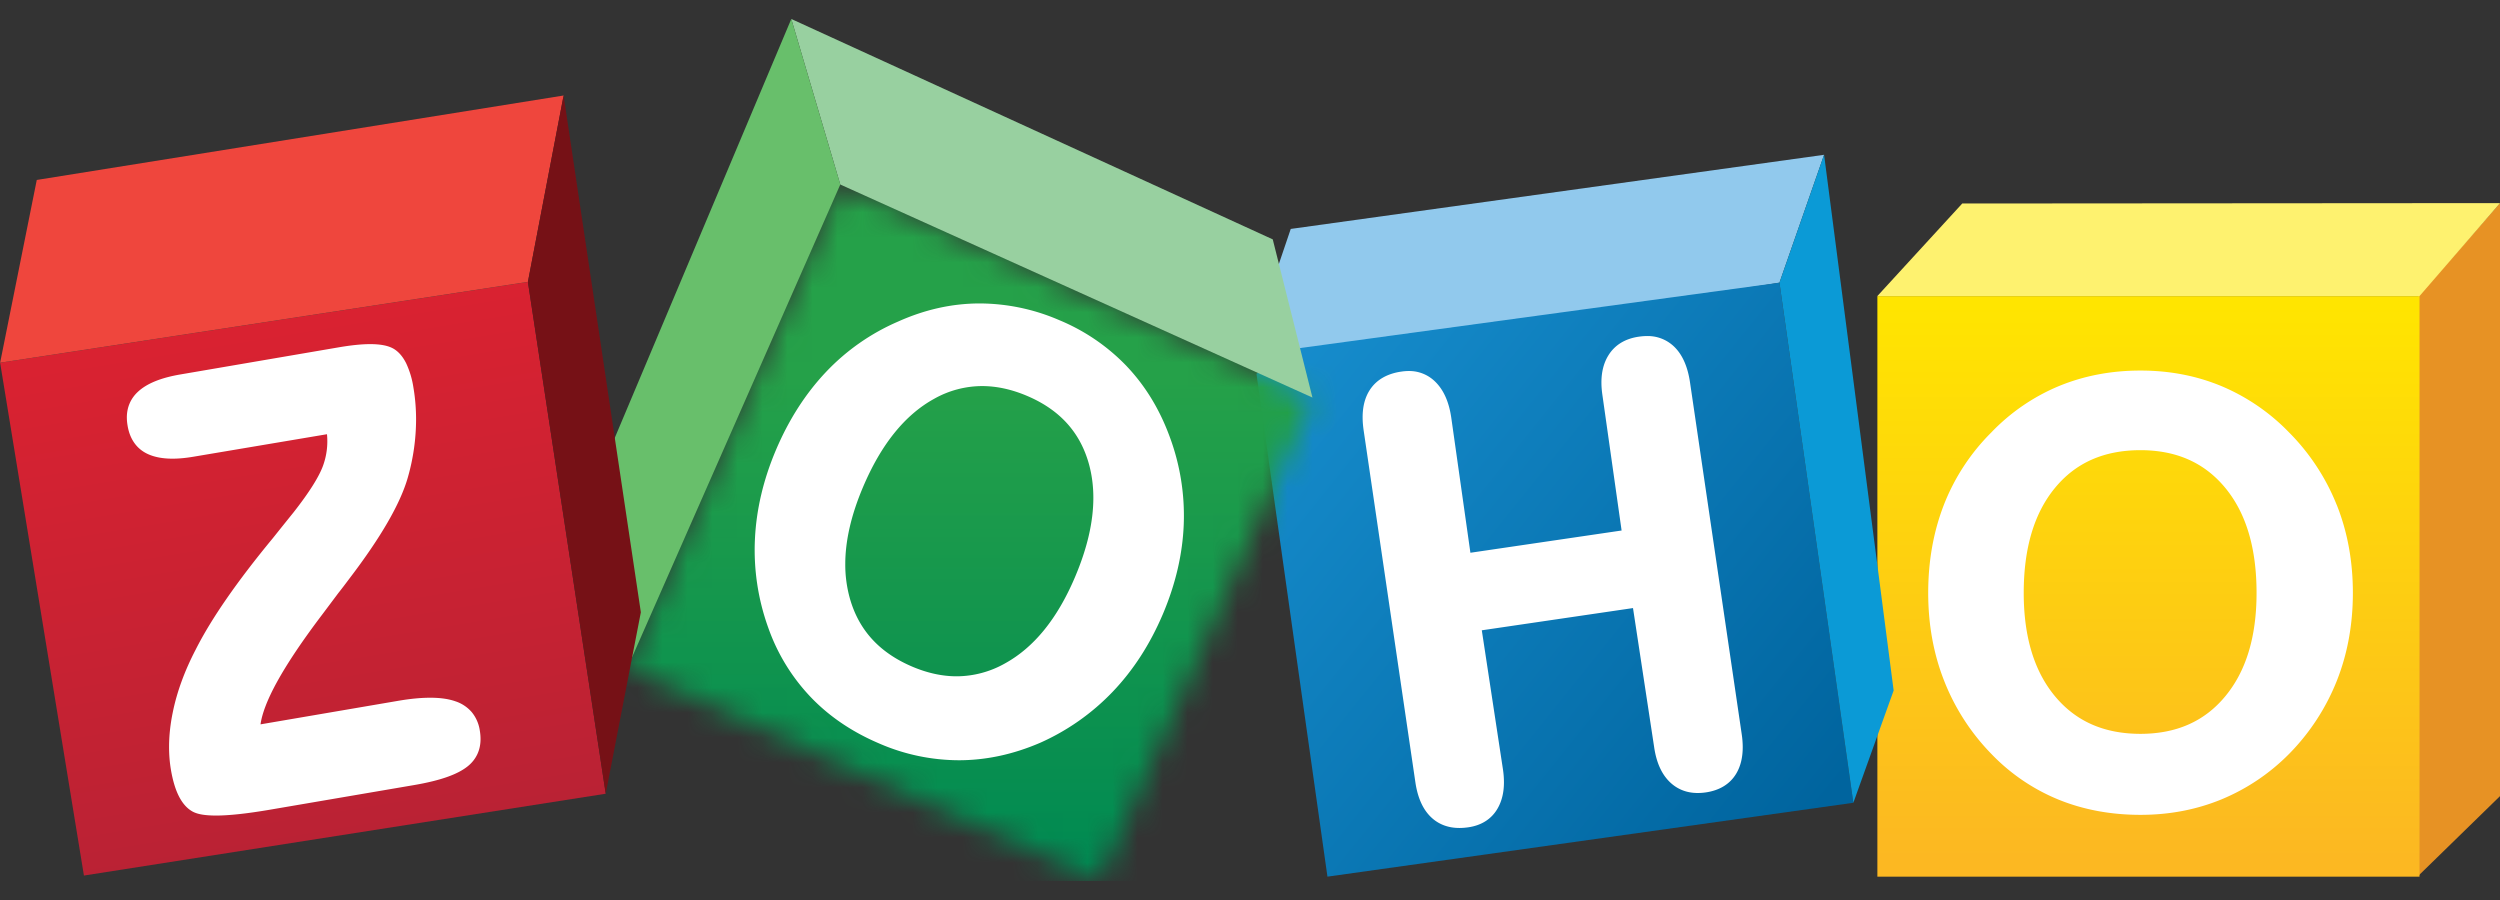 <svg xmlns="http://www.w3.org/2000/svg" width="100" height="36" fill="none"><rect width="100%" height="100%" fill="#333333" stroke="none"/><g clip-path="url(#a)"><path fill="#E79224" d="M100.003 8.123v23.719l-3.275 3.195V11.843l3.275-3.72"/><path fill="url(#b)" d="M96.78 11.844H75.095v23.222H96.78V11.844Z"/><path fill="#FEF26F" d="m78.49 8.14-3.397 3.704H96.78l3.223-3.72-21.513.016"/><path fill="#91C9ED" d="m51.63 9.157 21.333-2.965-1.785 5.115-20.21 3.205.086-3.657.576-1.698Z"/><path fill="url(#c)" d="m71.178 11.306 2.955 20.805-21.035 2.955-2.84-20.113 1.228-.96 19.693-2.687"/><path fill="#0B9AD6" d="m72.963 6.191.017.126 2.766 21.303-1.612 4.491-2.956-20.805"/><mask id="d" width="28" height="29" x="25" y="7" maskUnits="userSpaceOnUse" style="mask-type:luminance"><path fill="#fff" d="m33.613 7.381 18.886 8.522-8.522 19.345-18.886-8.521 8.522-19.346"/></mask><g mask="url(#d)"><path fill="url(#e)" d="M.005.759h99.998V35.24H.005V.76Z"/></g><path fill="#98D0A0" d="m31.652.759 1.96 6.622 18.886 8.521-1.588-6.327L31.652.759Z"/><path fill="#68BF6B" d="m31.652.758-7.602 18.04 1.04 7.929L33.612 7.38 31.652.758Z"/><path fill="url(#f)" d="m21.115 11.276 3.113 20.473-20.871 3.273L.005 14.509l21.11-3.232"/><path fill="#EF463D" d="m.005 14.508 1.466-7.31L22.544 3.82l-1.428 7.455L.005 14.508Z"/><path fill="#761116" d="m22.544 3.82 3.09 20.671-1.405 7.257-3.113-20.472 1.428-7.455Z"/><path fill="#fff" d="M67.6 15.292c-.095-.646-.316-1.14-.673-1.462a1.516 1.516 0 0 0-1.05-.388c-.104 0-.21.009-.322.025-.546.078-.964.331-1.22.749-.187.302-.278.666-.278 1.084 0 .16.014.33.04.507l.767 5.413-6.048.89-.767-5.414c-.093-.63-.31-1.118-.663-1.45a1.472 1.472 0 0 0-1.04-.405c-.095 0-.193.008-.292.023-.569.081-1.003.33-1.266.741-.19.296-.283.662-.283 1.087 0 .164.014.336.04.518l2.07 14.08c.095.647.321 1.139.693 1.457.29.248.654.373 1.071.372.114 0 .233-.009.355-.027.52-.075.923-.327 1.165-.744.174-.297.259-.653.259-1.06a3.51 3.51 0 0 0-.04-.514l-.846-5.562 6.048-.889.846 5.562c.093.64.318 1.128.684 1.45.292.257.652.386 1.06.385.106 0 .213-.008.324-.024.544-.08.96-.329 1.21-.743.179-.295.265-.654.265-1.067 0-.163-.013-.335-.04-.516L67.6 15.292Zm-24.598 7.787c-.711 1.677-1.65 2.826-2.813 3.463a3.947 3.947 0 0 1-1.922.51c-.573 0-1.165-.127-1.775-.386-1.322-.563-2.145-1.469-2.502-2.746a5.026 5.026 0 0 1-.179-1.353c0-.937.235-1.965.71-3.084.728-1.716 1.678-2.887 2.84-3.528a3.927 3.927 0 0 1 1.923-.512c.58 0 1.18.13 1.8.393 1.314.559 2.13 1.466 2.48 2.75.113.419.17.86.17 1.325 0 .958-.242 2.014-.732 3.168Zm2.07-8.427a7.945 7.945 0 0 0-2.701-1.846 8.07 8.07 0 0 0-3.179-.668h-.05c-1.085.007-2.158.249-3.215.723a8.728 8.728 0 0 0-2.89 2.021c-.818.866-1.485 1.906-2 3.119-.507 1.198-.789 2.397-.841 3.596a9.16 9.16 0 0 0 .535 3.514 7.748 7.748 0 0 0 1.7 2.775c.747.78 1.667 1.4 2.755 1.861a8.026 8.026 0 0 0 3.168.663h.028c1.08-.005 2.15-.237 3.209-.692h.001a9.167 9.167 0 0 0 2.913-2.045c.828-.865 1.497-1.903 2.01-3.109.51-1.205.79-2.405.835-3.599a9.05 9.05 0 0 0-.563-3.498c-.401-1.093-.974-2.032-1.716-2.815ZM18.872 28.488a1.468 1.468 0 0 0-.656-.436c-.277-.097-.613-.143-1.008-.143-.372 0-.797.041-1.277.123l-5.51.942c.059-.425.27-.983.641-1.663.416-.761 1.028-1.676 1.836-2.741l.637-.85c.105-.13.251-.322.441-.576 1.26-1.653 2.04-2.999 2.34-4.055a8.487 8.487 0 0 0 .327-2.307c0-.435-.035-.864-.107-1.286a3.517 3.517 0 0 0-.288-.962c-.127-.256-.288-.45-.487-.574-.224-.136-.54-.194-.953-.195-.34 0-.75.042-1.228.123l-6.366 1.09c-.771.132-1.34.358-1.704.7-.288.271-.437.622-.436 1.025 0 .105.01.213.03.326.089.54.37.938.825 1.14.268.12.593.178.97.178.259 0 .542-.027.85-.08l5.33-.898a2.858 2.858 0 0 1-.158 1.26c-.159.44-.554 1.07-1.184 1.872-.178.22-.451.56-.82 1.022-1.437 1.74-2.466 3.225-3.089 4.46-.442.85-.75 1.688-.917 2.511-.099.481-.148.942-.148 1.385 0 .317.025.624.076.921.073.426.178.778.32 1.056.142.277.322.485.546.607.207.113.513.158.933.159.533 0 1.251-.079 2.16-.234l5.776-.987c1.023-.176 1.735-.42 2.148-.76.33-.271.502-.644.5-1.082 0-.112-.01-.226-.031-.346a1.5 1.5 0 0 0-.319-.725Zm-4.896-5.344Zm75.036 4.706c-.83 1.004-1.95 1.502-3.394 1.504-1.454-.002-2.578-.498-3.413-1.498-.834-1-1.255-2.374-1.256-4.139 0-1.798.42-3.193 1.25-4.2.83-1.008 1.957-1.508 3.419-1.51 1.444.002 2.563.502 3.394 1.51.83 1.007 1.25 2.402 1.25 4.2 0 1.757-.42 3.13-1.25 4.133Zm4.457-7.653a8.669 8.669 0 0 0-1.904-2.898 8.17 8.17 0 0 0-2.706-1.854c-1-.416-2.08-.623-3.24-.623-1.168 0-2.258.207-3.265.622A8.011 8.011 0 0 0 79.65 17.3a8.39 8.39 0 0 0-1.892 2.886c-.42 1.08-.63 2.256-.63 3.529 0 1.257.21 2.43.637 3.515a8.766 8.766 0 0 0 1.885 2.922 7.834 7.834 0 0 0 2.675 1.826c1.003.41 2.103.616 3.296.616 1.151 0 2.23-.205 3.232-.616a8.223 8.223 0 0 0 2.713-1.824 8.782 8.782 0 0 0 1.905-2.917c.43-1.082.644-2.257.644-3.522 0-1.265-.214-2.438-.644-3.517Z"/></g><defs><linearGradient id="b" x1="85.938" x2="85.938" y1="12.165" y2="34.356" gradientUnits="userSpaceOnUse"><stop stop-color="#FFE500"/><stop offset="1" stop-color="#FCB822"/></linearGradient><linearGradient id="c" x1="51.336" x2="73.092" y1="14.512" y2="31.984" gradientUnits="userSpaceOnUse"><stop stop-color="#168CCC"/><stop offset="1" stop-color="#00649E"/></linearGradient><linearGradient id="e" x1="38.794" x2="38.794" y1="15.121" y2="34.562" gradientUnits="userSpaceOnUse"><stop stop-color="#25A149"/><stop offset="1" stop-color="#008A52"/></linearGradient><linearGradient id="f" x1="10.592" x2="13.935" y1="13.22" y2="33.403" gradientUnits="userSpaceOnUse"><stop stop-color="#D92231"/><stop offset="1" stop-color="#BA2234"/></linearGradient><clipPath id="a"><path fill="#fff" d="M.005.758h100V35.24h-100z"/></clipPath></defs></svg>
